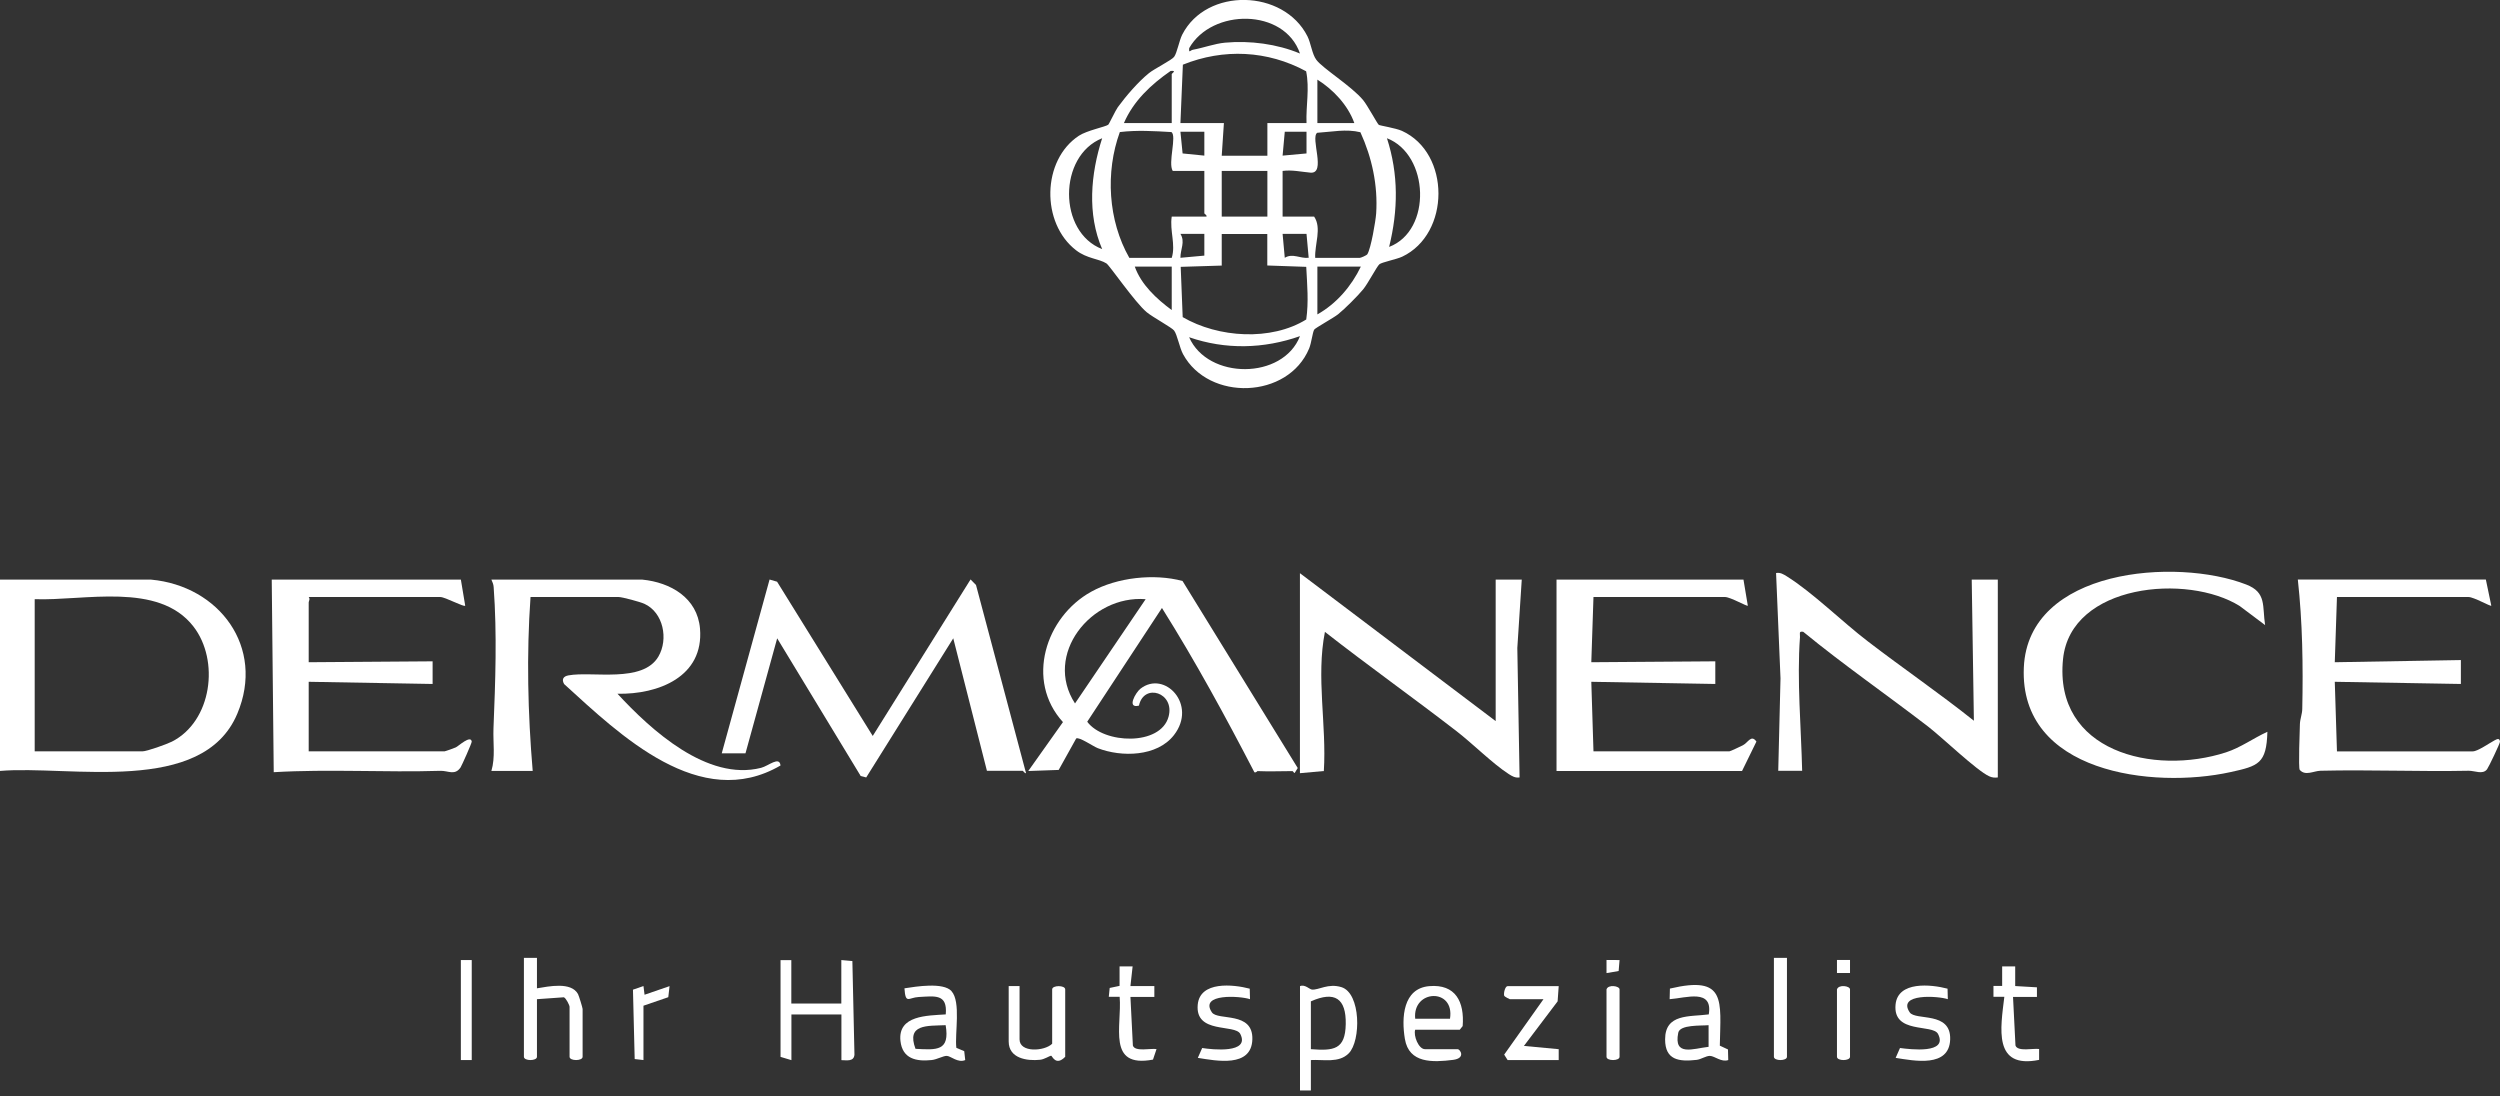 <svg width="276" height="121" viewBox="0 0 276 121" fill="none" xmlns="http://www.w3.org/2000/svg">
<rect x="0" y="0" width="276" height="121" fill="#333333" stroke="none"/>
<g clip-path="url(#clip0_439_927)">
<path d="M152.209 13.78C152.339 13.87 154.099 14.14 154.779 14.45C160.159 16.9 160.129 25.82 154.799 28.34C154.179 28.63 152.539 28.95 152.279 29.18C151.989 29.44 151.019 31.31 150.489 31.95C149.859 32.71 148.489 34.08 147.719 34.7C147.249 35.08 145.199 36.21 145.089 36.39C144.899 36.71 144.789 37.84 144.529 38.47C142.209 44.05 133.449 44.34 130.609 39.1C130.219 38.38 129.969 36.95 129.619 36.49C129.369 36.16 127.249 35.01 126.599 34.47C125.299 33.39 122.499 29.3 122.149 29.08C121.329 28.56 119.999 28.56 118.799 27.63C114.909 24.64 115.009 17.67 119.119 14.98C120.009 14.4 122.039 14 122.349 13.77C122.439 13.71 123.159 12.17 123.409 11.83C124.319 10.59 125.659 9.03 126.849 8.07C127.449 7.59 129.349 6.64 129.619 6.28C129.949 5.84 130.179 4.49 130.519 3.82C133.199 -1.42 141.709 -1.2 144.339 4C144.729 4.77 144.849 5.98 145.329 6.61C146.059 7.58 149.189 9.49 150.489 11.05C150.949 11.6 152.069 13.68 152.209 13.77V13.78ZM143.519 5.91C141.799 0.88 133.789 0.91 131.289 5.31C131.239 5.94 131.389 5.55 131.709 5.49C132.869 5.28 134.079 4.82 135.249 4.71C137.989 4.46 140.989 4.85 143.519 5.91ZM130.319 13.59H135.119L134.879 17.19H139.919V13.59H144.239C144.169 11.63 144.589 9.81 144.199 7.87C139.939 5.56 135.079 5.33 130.589 7.14L130.319 13.59ZM124.079 13.59H129.359V8.19C129.359 8.09 129.979 7.77 129.239 7.83C127.079 9.33 125.139 11.13 124.079 13.59ZM149.519 13.59C148.809 11.6 147.189 9.89 145.439 8.79V13.59H149.519ZM124.679 28.47H129.359C129.819 27.01 129.119 25.47 129.359 23.91H133.199C133.259 23.73 132.959 23.62 132.959 23.55V18.87H129.469C128.919 17.99 129.949 14.98 129.319 14.58C127.389 14.47 125.549 14.35 123.629 14.58C122.019 19.01 122.329 24.35 124.679 28.47ZM141.599 18.87V23.91H145.079C145.949 25.18 145.119 27.01 145.199 28.47H150.119C150.219 28.47 150.879 28.2 150.959 28.06C151.349 27.43 151.869 24.43 151.929 23.56C152.129 20.47 151.469 17.4 150.189 14.6C148.619 14.21 147.029 14.56 145.419 14.66C144.639 15.21 146.449 19.22 144.669 19.06C143.649 18.97 142.639 18.73 141.599 18.87ZM132.959 14.54H130.319L130.559 16.94L132.959 17.18V14.54ZM144.239 14.54H141.839L141.599 17.18L144.239 16.94V14.54ZM121.679 27.5C120.009 23.62 120.409 19.21 121.679 15.26C116.809 17.21 116.799 25.63 121.679 27.5ZM153.359 27.26C158.119 25.45 157.789 17.06 153.119 15.26C154.409 19.25 154.359 23.21 153.359 27.26ZM139.919 18.87H134.879V23.91H139.919V18.87ZM132.959 25.82H130.319C130.869 26.71 130.309 27.52 130.319 28.46L132.959 28.22V25.82ZM139.919 25.83H134.879V29.32L130.349 29.46L130.569 35.01C134.499 37.3 140.329 37.67 144.209 35.27C144.489 33.31 144.309 31.44 144.209 29.46L139.909 29.31V25.82L139.919 25.83ZM144.239 25.82H141.599L141.839 28.46C142.719 27.92 143.529 28.57 144.479 28.46L144.239 25.82ZM129.359 29.43H125.279C125.979 31.42 127.699 33.01 129.359 34.23V29.43ZM150.239 29.43H145.439V34.71C147.549 33.52 149.189 31.61 150.239 29.43ZM143.519 37.11C139.519 38.52 135.289 38.62 131.279 37.23C133.349 41.94 141.629 41.95 143.519 37.11Z" fill="white"/>
<path d="M16.68 63.99C24.2 64.68 29.29 71.45 26.2 78.79C22.38 87.89 7.66 84.46 0 85.11V63.99H16.68ZM3.84 82.95H15.72C16.22 82.95 18.41 82.16 18.97 81.88C23.4 79.64 24.27 72.91 21.35 69.16C17.5 64.2 9.28 66.35 3.83 66.15V82.95H3.84Z" fill="white"/>
<path d="M70.92 63.99C74.03 64.3 76.99 66 77.28 69.39C77.73 74.72 72.67 76.68 68.17 76.59C71.87 80.6 78.09 86.28 84.02 84.77C84.85 84.56 86.05 83.44 86.17 84.51C77.28 89.69 68.47 81.16 62.28 75.52C61.98 75 62.19 74.66 62.77 74.56C65.38 74.08 70.96 75.45 72.69 72.48C73.81 70.56 73.24 67.62 71.14 66.66C70.69 66.45 68.69 65.91 68.29 65.91H58.57C58.12 72.29 58.27 78.73 58.81 85.11H54.25C54.7 83.59 54.42 81.99 54.48 80.42C54.69 75.21 54.88 70.03 54.5 64.82C54.48 64.5 54.37 64.27 54.25 63.99H70.93H70.92Z" fill="white"/>
<path d="M138.84 85.11C138.84 85.11 138.64 85.35 138.48 85.25C135.29 79.1 131.97 73 128.28 67.12L120.03 79.68C121.85 82.14 128.13 82.38 129.01 79.12C129.73 76.47 126.29 75.36 125.74 77.9C124.34 78.26 125.38 76.44 125.91 76.03C128.57 73.96 132.22 77.8 129.6 81.16C127.74 83.55 123.81 83.61 121.2 82.6C120.68 82.4 119.12 81.31 118.81 81.53L116.88 85L113.52 85.12L117.35 79.72C113.18 75.14 115.42 68.11 120.48 65.32C123.33 63.74 127.41 63.3 130.55 64.14L143.27 84.79L142.93 85.34C142.84 85.34 142.75 85.13 142.69 85.13C141.42 85.13 140.12 85.19 138.85 85.13L138.84 85.11ZM126.48 66.15C120.44 65.67 115.19 72.27 118.68 77.66L126.48 66.15Z" fill="white"/>
<path d="M108.96 85.11L105.24 70.47L95.63 85.83L95.02 85.67L85.8 70.47L82.3 83.17H79.68L84.96 63.98L85.79 64.22L96.35 81.25L107.15 63.97L107.75 64.58L113.27 85.34C113.18 85.46 112.96 85.1 112.91 85.1H108.95L108.96 85.11Z" fill="white"/>
<path d="M217.918 79.591L217.678 63.99H220.558V85.831C220.208 85.871 219.928 85.85 219.608 85.701C218.218 85.07 214.418 81.41 212.858 80.21C208.288 76.691 203.538 73.41 199.078 69.751C198.538 69.65 198.748 69.99 198.718 70.341C198.368 75.091 198.848 80.341 198.958 85.1H196.318L196.568 74.891L196.078 63.261C196.558 63.181 196.878 63.391 197.268 63.63C200.128 65.421 203.388 68.65 206.188 70.79C210.058 73.76 214.108 76.531 217.918 79.57V79.591Z" fill="white"/>
<path d="M165.122 79.59V63.99H168.002L167.512 71.54L167.762 85.83C167.282 85.9 166.952 85.7 166.572 85.46C164.772 84.3 162.582 82.09 160.772 80.7C155.982 77 151.042 73.49 146.272 69.76C145.282 74.76 146.472 80.02 146.152 85.12L143.512 85.36V63.28L165.112 79.6L165.122 79.59Z" fill="white"/>
<path d="M50.88 63.99L51.36 66.87C51.19 67.04 49.16 65.91 48.6 65.91H34.08C34.27 66.14 34.08 66.36 34.08 66.51V73.11L47.76 73.01V75.51L34.08 75.27V82.95H49.08C49.15 82.95 50.13 82.6 50.32 82.51C50.6 82.39 51.97 81.1 52.08 81.87C52.1 82.02 50.98 84.52 50.85 84.72C50.21 85.66 49.48 85.07 48.61 85.1C42.49 85.29 36.34 84.89 30.22 85.25L30 63.99H50.88Z" fill="white"/>
<path d="M274.44 63.99L275.04 66.871C274.95 66.971 273.11 65.91 272.52 65.91H258L257.76 73.111L271.68 72.871V75.51L257.76 75.27L258 82.951H273C273.54 82.951 274.87 82.01 275.39 81.74C275.68 81.591 275.94 81.441 276 81.871C276.02 82.04 274.73 84.731 274.57 84.93C274.09 85.55 273.22 85.081 272.53 85.091C267.1 85.201 261.63 84.96 256.19 85.091C255.42 85.111 254.5 85.701 253.89 84.99C253.73 84.8 253.89 80.621 253.91 79.93C253.93 79.361 254.16 78.841 254.17 78.27C254.27 73.501 254.2 68.71 253.68 63.98H274.44V63.99Z" fill="white"/>
<path d="M192.48 63.99L192.96 66.87C192.87 66.97 191.03 65.91 190.44 65.91H175.92L175.68 73.11L189.37 73.01V75.51L175.68 75.27L175.92 82.95H190.92C191.02 82.95 192.17 82.4 192.41 82.28C192.99 81.99 193.33 81.05 193.91 81.87L192.32 85.12H171.84V63.99H192.48Z" fill="white"/>
<path d="M250.08 69.02L247.27 66.91C241.51 63.29 228.61 64.46 227.76 72.75C226.71 83 237.79 85.64 245.75 83.06C247.4 82.52 248.76 81.5 250.32 80.79C250.22 84.31 249.34 84.56 246.25 85.24C237.65 87.13 222.93 85.32 223.43 73.7C223.9 62.77 240.24 61.53 247.98 64.53C250.26 65.41 249.74 66.91 250.07 69.03L250.08 69.02Z" fill="white"/>
<path d="M87.362 105.99V110.79H92.882V105.99L94.102 106.1L94.332 116.44C94.262 117.22 93.492 117.05 92.892 117.04V112H87.372V117.04L86.172 116.68V106H87.372L87.362 105.99Z" fill="white"/>
<path d="M144.72 117.03V120.39H143.52V108.87C144.06 108.64 144.56 109.22 144.84 109.25C145.58 109.32 146.63 108.53 148.09 108.98C150.25 109.64 150.27 114.91 148.9 116.29C147.81 117.39 146.11 116.95 144.72 117.03ZM144.72 115.83C147.24 116.02 148.52 115.89 148.57 113.06C148.62 110.23 147.37 109.37 144.72 110.55V115.83Z" fill="white"/>
<path d="M59.28 105.75V109.11C60.57 108.9 63.05 108.36 63.81 109.74C63.91 109.92 64.32 111.27 64.32 111.39V116.67C64.32 117.15 62.88 117.15 62.88 116.67V111.15C62.88 110.99 62.5 110.2 62.25 110.1L59.28 110.31V116.67C59.28 117.15 57.84 117.15 57.84 116.67V105.75H59.28Z" fill="white"/>
<path d="M105.041 109.42C106.111 110.59 105.391 114.11 105.581 115.68L106.451 116.05L106.561 117.03C105.771 117.38 104.971 116.59 104.531 116.57C104.151 116.55 103.441 116.97 102.851 117.03C101.151 117.21 99.631 116.89 99.411 114.93C99.101 112.07 102.391 112.13 104.411 111.99C104.621 109.68 103.201 109.98 101.411 110.07C100.301 110.13 99.971 110.91 99.851 109.11C101.141 108.91 104.141 108.42 105.051 109.42H105.041ZM104.401 113.18C102.371 113.27 100.041 113.03 101.071 115.79C103.441 115.92 104.881 116.05 104.401 113.18Z" fill="white"/>
<path d="M190.768 115.86L190.798 117.03C190.048 117.3 189.298 116.58 188.768 116.57C188.328 116.57 187.808 116.95 187.308 117.01C185.358 117.23 183.828 117.04 183.828 114.75C183.828 111.88 186.518 112.27 188.648 111.99C189.128 109.11 186.148 110.18 184.328 110.31L184.358 109.14C190.618 107.66 189.958 110.44 189.868 115.44L190.768 115.86ZM188.638 113.18C187.768 113.26 185.458 113.1 185.278 114.02C184.748 116.67 186.918 115.76 188.628 115.57V113.18H188.638Z" fill="white"/>
<path d="M156.239 113.67C156.019 114.33 156.609 115.83 157.319 115.83H160.919C161.209 115.83 161.849 116.83 160.419 117.01C158.169 117.29 155.549 117.41 155.099 114.7C154.709 112.36 154.879 109.12 157.789 108.87C160.699 108.62 161.689 110.6 161.479 113.28L161.159 113.68H156.239V113.67ZM160.079 112.47C160.629 109.02 155.909 109.23 156.239 112.47H160.079Z" fill="white"/>
<path d="M112.559 108.87V114.75C112.559 116.24 115.309 116.07 116.159 115.23V109.23C116.159 108.75 117.599 108.75 117.599 109.23V116.67C116.549 117.75 116.149 116.54 116.049 116.55C115.829 116.58 115.319 116.95 114.819 117C113.379 117.15 111.359 116.85 111.359 114.98V108.86H112.559V108.87Z" fill="white"/>
<path d="M172.081 108.87L171.961 110.55L168.241 115.47L172.081 115.83V117.03H166.441L166.061 116.43L170.401 110.31H166.681C166.681 110.31 166.111 110.06 166.061 109.92C165.981 109.63 166.171 108.87 166.441 108.87H172.081Z" fill="white"/>
<path d="M137.97 109.14L138 110.31C136.95 109.95 132.37 109.64 133.79 111.76C134.43 112.72 138.36 111.6 138.26 114.75C138.16 117.9 134.28 117.11 132.24 116.79L132.72 115.7C133.85 115.88 138.03 116.33 136.93 114.15C136.35 113.02 131.92 114.19 132.23 110.91C132.48 108.29 136.14 108.67 137.97 109.15V109.14Z" fill="white"/>
<path d="M215.009 109.14L215.039 110.31C213.989 109.95 209.409 109.64 210.829 111.76C211.469 112.72 215.399 111.6 215.299 114.75C215.199 117.9 211.319 117.11 209.279 116.79L209.759 115.7C210.909 115.85 215.099 116.37 213.959 114.15C213.379 113.02 208.959 114.19 209.269 110.91C209.519 108.29 213.179 108.67 215.009 109.15V109.14Z" fill="white"/>
<path d="M125.04 106.7L124.8 108.86H127.44V110.06H124.8L125.07 115.43C125.3 116.15 127.05 115.71 127.68 115.82L127.29 116.98C122.17 117.95 123.88 113.29 123.61 110.05H122.41L122.51 109.07L123.6 108.84V106.69H125.05L125.04 106.7Z" fill="white"/>
<path d="M222.478 106.7V108.86L224.878 109V110.06H222.238L222.508 115.42C222.738 116.14 224.488 115.71 225.118 115.81V117.01C220.008 118.05 220.868 113.5 221.278 110.05H220.078V108.85H221.038V106.69H222.478V106.7Z" fill="white"/>
<path d="M197.28 105.75V116.67C197.28 117.15 195.84 117.15 195.84 116.67V105.75H197.28Z" fill="white"/>
<path d="M71.039 117.03L70.069 116.92L69.879 109.26L71.039 108.86L71.159 109.82L73.919 108.87L73.779 110.09L71.039 111.03V117.03Z" fill="white"/>
<path d="M52.079 105.99H50.879V117.03H52.079V105.99Z" fill="white"/>
<path d="M177.359 109.23C177.529 108.65 178.799 108.84 178.799 109.23V116.67C178.799 117.15 177.359 117.15 177.359 116.67V109.23Z" fill="white"/>
<path d="M202.801 109.23C202.981 108.65 204.241 108.84 204.241 109.23V116.67C204.241 117.15 202.801 117.15 202.801 116.67V109.23Z" fill="white"/>
<path d="M204.241 105.98H202.801V107.42H204.241V105.98Z" fill="white"/>
<path d="M178.799 105.99L178.699 107.2L177.359 107.43V105.98L178.799 105.99Z" fill="white"/>
</g>
<defs>
<clipPath id="clip0_439_927">
<rect width="276" height="120.39" fill="white"/>
</clipPath>
</defs>
</svg>
